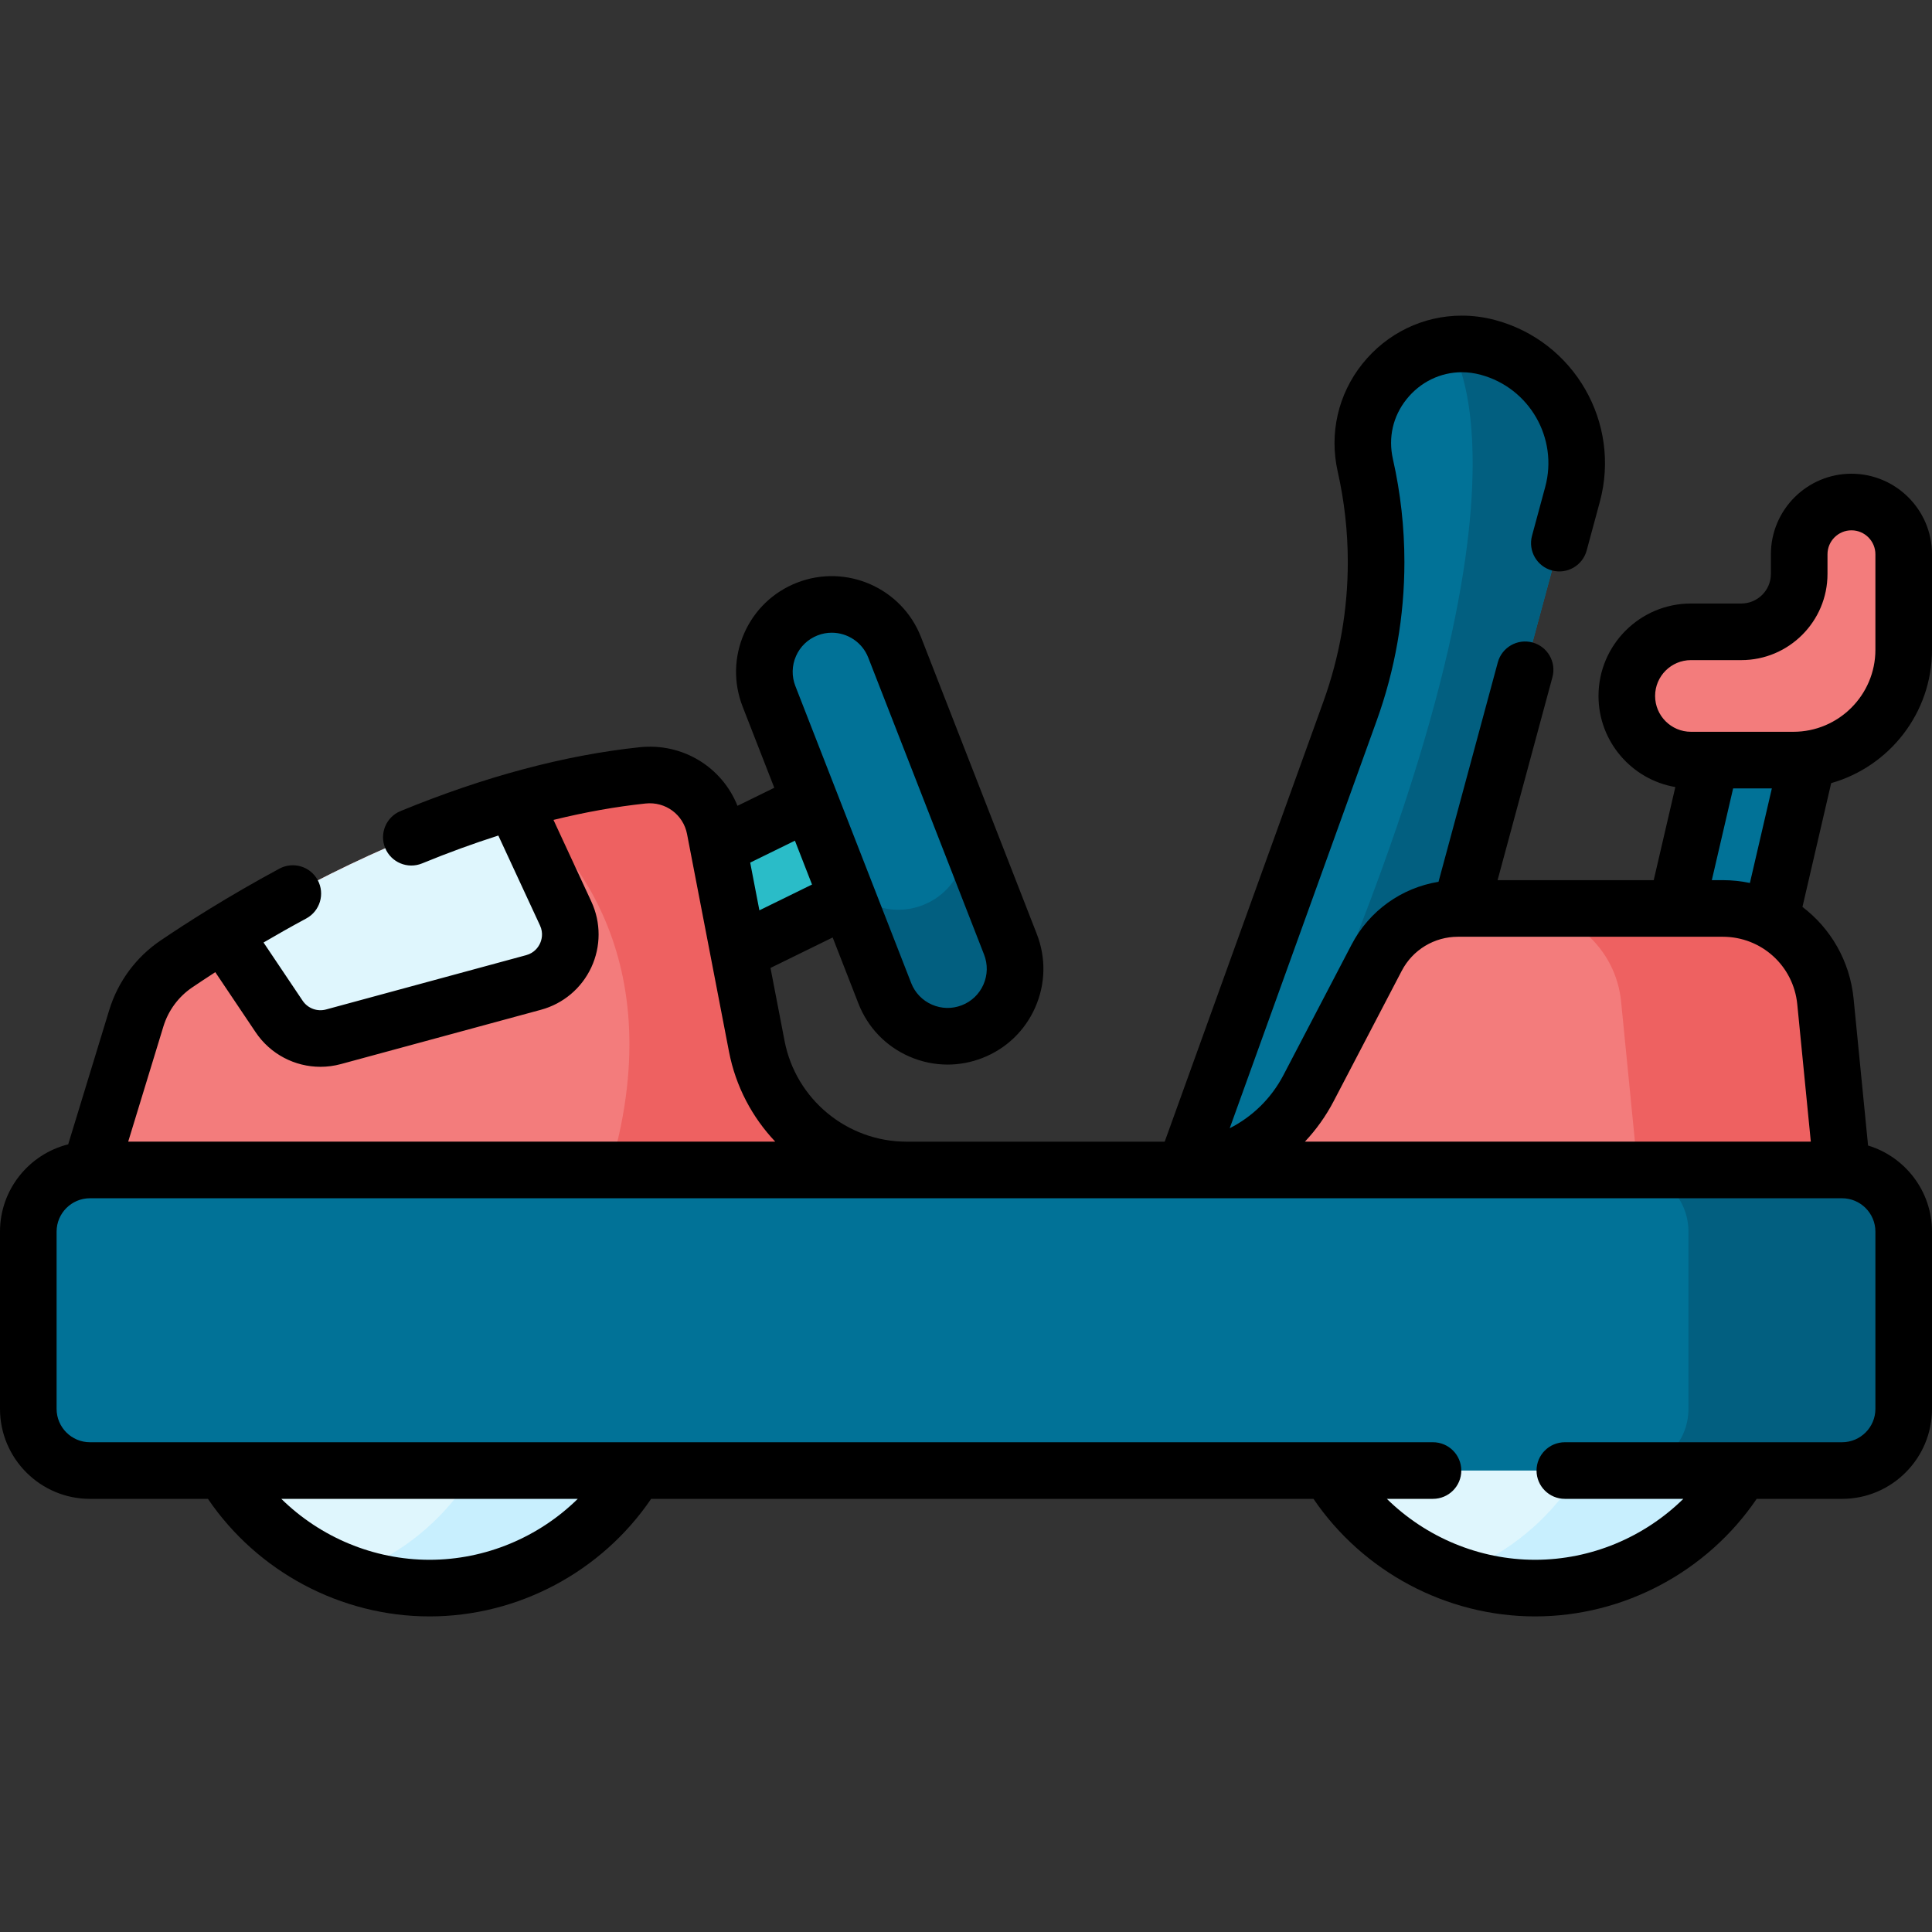 <svg id="Capa_1" enable-background="new 0 0 512 512" height="512" viewBox="0 0 512 512" width="512" xmlns="http://www.w3.org/2000/svg"><rect x="0" y="0" width="512" height="512" fill="#333333" stroke="none"/><g><g><path d="m453.099 270.312c5.685 0 10.826-3.903 12.166-9.677l17.158-73.944c1.561-6.725-2.626-13.442-9.352-15.002-6.727-1.56-13.441 2.625-15.002 9.351l-17.158 73.944c-1.561 6.725 2.626 13.442 9.352 15.002.95.22 1.9.326 2.836.326z" fill="#017297"/><path d="m308.6 324.84 15 4.05 36.97 9.99 56.17-207.89c4.57-16.92-5.44-34.34-22.36-38.91-2.36-.64-4.7-.94-6.98-.94-1.16 0-2.29.08-3.41.23-14.6 1.95-25.73 16.18-22.17 31.94 1.91 8.46 2.86 17.06 2.86 25.64 0 13.39-2.31 26.74-6.89 39.45z" fill="#017297"/><path d="m323.6 328.89 36.97 9.99 56.17-207.89c4.57-16.92-5.44-34.34-22.36-38.91-2.36-.64-4.7-.94-6.98-.94-1.16 0-2.29.08-3.41.23 2.55 3.56 31.4 50.29-60.39 237.52z" fill="#025f80"/><path d="m168.807 263.951c2.027 0 4.085-.451 6.027-1.404l66.989-32.841c6.802-3.334 9.612-11.551 6.278-18.353s-11.549-9.614-18.353-6.278l-66.988 32.841c-6.802 3.334-9.612 11.551-6.278 18.353 2.382 4.86 7.256 7.682 12.325 7.682z" fill="#2abcc8"/><path d="m257.624 273.388c9.193-3.585 13.74-13.945 10.154-23.138l-30.693-78.7c-3.585-9.193-13.945-13.739-23.138-10.154-9.193 3.585-13.739 13.945-10.154 23.138l30.693 78.7c3.586 9.193 13.945 13.739 23.138 10.154z" fill="#017297"/><path d="m221.415 229.717 13.079 33.521c3.577 9.195 13.946 13.738 23.13 10.15 9.195-3.577 13.749-13.946 10.161-23.13l-13.079-33.521c3.588 9.195-.955 19.553-10.15 23.13-9.195 3.588-19.553-.955-23.141-10.15z" fill="#025f80"/><g><path d="m343.385 357.427c0-35.032 126.861-35.032 126.861 0s-28.399 63.431-63.431 63.431-63.43-28.399-63.43-63.431z" fill="#dff6fd"/><path d="m385.451 417.173c6.672 2.382 13.869 3.687 21.362 3.687 35.033 0 63.433-28.4 63.433-63.433s-42.724-27.54-42.724 0c.001 27.54-17.546 50.978-42.071 59.746z" fill="#c8effe"/></g><g><path d="m50.401 357.427c0-35.032 126.861-35.032 126.861 0s-28.399 63.431-63.431 63.431-63.43-28.399-63.43-63.431z" fill="#dff6fd"/><path d="m92.468 417.173c6.672 2.382 13.869 3.687 21.362 3.687 35.033 0 63.433-28.4 63.433-63.433s-42.724-27.54-42.724 0-17.546 50.978-42.071 59.746z" fill="#c8effe"/></g><path d="m23.84 310.05 48.86 33.78 85.89-1.48 159.7-2.74 42.28-.73 127.59-28.83-4.4-44.64c-1.38-13.99-13.15-24.66-27.21-24.66h-70.17c-9.06 0-17.36 5.03-21.55 13.05l-18.04 34.55c-6.96 13.34-20.76 21.7-35.81 21.7h-70.75c-19.36 0-36-13.74-39.67-32.75l-11.12-57.68c-1.73-8.97-10.05-15.1-19.14-14.14-11.61 1.23-23.11 3.67-34.18 6.86-31.19 9.01-59.06 24.06-76.9 35.06-5 3.08-9.21 5.85-12.49 8.07-5.07 3.44-8.81 8.5-10.6 14.36z" fill="#f37c7c"/><path d="m59.22 247.4 14.76 21.98c3.15 4.69 8.94 6.86 14.4 5.37l53.02-14.39c7.88-2.14 11.95-10.86 8.51-18.27l-13.79-29.75c-31.19 9.01-59.06 24.06-76.9 35.06z" fill="#dff6fd"/><path d="m159.44 316.87c-3.65 10.54-3.64 18.9-.85 25.48 18.74 44.36 163.49 7.53 163.49 7.53l-3.79-10.27-9.69-14.774-68.37-14.786c-19.36 0-36-13.74-39.67-32.75l-11.12-57.68c-1.73-8.97-10.05-15.1-19.14-14.14-11.61 1.23-23.11 3.67-34.18 6.86 16.37 12.93 43.95 44.94 23.32 104.53z" fill="#ee6161"/><path d="m360.567 338.879 127.59-28.82-4.4-44.65c-1.38-13.99-13.15-24.66-27.22-24.66h-54.14c14.06 0 25.83 10.67 27.21 24.66l4.41 44.65z" fill="#ee6161"/><path d="m488.163 310.052h-464.326c-9.023 0-16.337 7.314-16.337 16.337v46.986c0 9.023 7.314 16.337 16.337 16.337h464.326c9.023 0 16.337-7.314 16.337-16.337v-46.986c0-9.023-7.314-16.337-16.337-16.337z" fill="#017297"/><path d="m431.12 389.708h57.04c9.03 0 16.34-7.31 16.34-16.33v-46.99c0-9.02-7.31-16.34-16.34-16.34h-57.04c9.02 0 16.34 7.32 16.34 16.34v46.99c0 9.02-7.32 16.33-16.34 16.33z" fill="#025f80"/><path d="m448.118 167.436h13.347c8.472 0 15.34-6.868 15.34-15.34v-5.207c0-7.648 6.2-13.847 13.847-13.847 7.648 0 13.847 6.2 13.847 13.847v25.306c0 16.147-13.09 29.238-29.238 29.238h-27.144c-9.388 0-16.998-7.61-16.998-16.998.001-9.389 7.611-16.999 16.999-16.999z" fill="#f37c7c"/></g><path d="m512 172.195v-25.306c0-11.771-9.576-21.347-21.348-21.347-11.771 0-21.347 9.576-21.347 21.347v5.208c0 4.323-3.517 7.84-7.84 7.84h-13.348c-13.508 0-24.498 10.99-24.498 24.498 0 12.098 8.817 22.169 20.361 24.142l-5.729 24.674h-41.376l14.535-53.793c1.081-3.999-1.285-8.117-5.284-9.197-3.995-1.079-8.116 1.284-9.196 5.284l-15.709 58.14c-9.791 1.595-18.346 7.66-23.039 16.646l-18.041 34.552c-3.239 6.207-8.261 11.069-14.253 14.11l38.958-108.048c4.866-13.504 7.334-27.632 7.334-41.992 0-9.165-1.024-18.348-3.044-27.292-1.287-5.703-.002-11.339 3.621-15.872 3.631-4.542 8.968-7.146 14.644-7.146 1.669 0 3.356.228 5.024.681 12.898 3.484 20.559 16.813 17.075 29.711l-3.5 12.94c-1.081 3.998 1.283 8.116 5.282 9.198 3.993 1.082 8.116-1.283 9.198-5.281l3.5-12.943c5.641-20.886-6.761-42.466-27.638-48.104-2.939-.797-5.948-1.202-8.942-1.202-10.26 0-19.867 4.658-26.36 12.78-6.433 8.047-8.814 18.451-6.535 28.542 1.774 7.862 2.675 15.933 2.675 23.988 0 12.621-2.169 25.039-6.445 36.906l-42.077 116.691h-68.428c-15.735 0-29.322-11.217-32.307-26.669l-3.734-19.37 16.475-8.075 6.834 17.523c2.462 6.313 7.234 11.289 13.439 14.012 3.266 1.433 6.723 2.152 10.186 2.152 3.115 0 6.235-.582 9.226-1.748 6.312-2.462 11.288-7.235 14.012-13.439 2.723-6.205 2.866-13.099.404-19.411l-30.693-78.7c-5.084-13.031-19.819-19.498-32.851-14.416-6.312 2.462-11.288 7.235-14.012 13.439-2.723 6.205-2.866 13.099-.404 19.411l8.387 21.505-9.752 4.782c-4.098-10.254-14.502-16.73-25.927-15.525-19.812 2.087-41.128 7.777-63.355 16.912-3.832 1.575-5.661 5.957-4.086 9.788 1.573 3.831 5.955 5.661 9.787 4.086 6.847-2.814 13.587-5.272 20.204-7.383l11.041 23.822c.967 2.085.412 3.897-.004 4.792-.417.895-1.447 2.485-3.666 3.087l-53.02 14.391c-2.352.641-4.851-.292-6.211-2.317l-10.362-15.429c3.503-2.055 7.287-4.197 11.316-6.368 3.646-1.964 5.01-6.513 3.045-10.16-1.963-3.646-6.51-5.012-10.16-3.045-13.693 7.377-24.716 14.451-31.55 19.084-6.441 4.366-11.248 10.884-13.535 18.356l-10.885 35.621c-10.367 2.587-18.072 11.975-18.072 23.132v46.98c0 13.146 10.694 23.84 23.84 23.84h31.266c13.129 19.316 35.245 31.15 58.731 31.15 23.48 0 45.592-11.834 58.72-31.15h175.532c13.129 19.316 35.245 31.15 58.731 31.15 23.48 0 45.592-11.834 58.72-31.15h22.619c13.146 0 23.84-10.694 23.84-23.84v-46.98c0-10.748-7.15-19.853-16.942-22.819l-3.834-38.897c-.988-10.025-6.094-18.667-13.554-24.338l7.612-32.804c15.402-4.374 26.719-18.554 26.719-35.337zm-73.38 12.239c0-5.237 4.261-9.498 9.498-9.498h13.348c12.594 0 22.84-10.246 22.84-22.84v-5.208c0-3.5 2.847-6.347 6.347-6.347s6.348 2.847 6.348 6.347v25.306c0 11.986-9.751 21.737-21.737 21.737h-27.145c-5.238.001-9.499-4.26-9.499-9.497zm-67.142 72.838c2.907-5.565 8.617-9.022 14.902-9.022h70.16c10.257 0 18.75 7.693 19.756 17.896l3.589 36.404h-134.068c2.975-3.159 5.549-6.755 7.622-10.729zm-160.533-83.396c1.113-2.536 3.147-4.486 5.728-5.493 1.233-.481 2.503-.709 3.754-.709 4.148 0 8.075 2.509 9.671 6.601l30.693 78.7c1.006 2.58.947 5.396-.165 7.933-1.113 2.536-3.147 4.486-5.728 5.493-2.58 1.006-5.396.947-7.933-.166-2.535-1.112-4.486-3.146-5.492-5.726l-30.693-78.7c-1.006-2.58-.947-5.397.165-7.933zm4.25 60.536-13.948 6.836-2.437-12.648 11.853-5.812zm-171.893 37.612c1.287-4.207 3.988-7.874 7.607-10.327 1.764-1.196 3.828-2.566 6.146-4.062l10.698 15.927c3.908 5.818 10.393 9.154 17.166 9.154 1.802 0 3.626-.236 5.426-.725l53.02-14.391c5.895-1.6 10.755-5.693 13.334-11.23 2.578-5.538 2.584-11.892.016-17.433l-10.036-21.652c8.387-2.062 16.539-3.519 24.409-4.348 5.271-.558 9.99 2.928 10.988 8.101l11.119 57.682c1.779 9.209 6.146 17.383 12.254 23.828h-171.475zm70.535 141.336c-14.81 0-28.93-5.969-39.29-16.15h78.569c-10.358 10.181-24.474 16.15-39.279 16.15zm383.163-39.99c0 4.874-3.966 8.84-8.84 8.84h-73.46c-4.143 0-7.5 3.358-7.5 7.5s3.357 7.5 7.5 7.5h31.4c-10.359 10.181-24.475 16.15-39.28 16.15-14.81 0-28.93-5.969-39.29-16.15h12.229c4.143 0 7.5-3.358 7.5-7.5s-3.357-7.5-7.5-7.5h-355.919c-4.874 0-8.84-3.966-8.84-8.84v-46.98c0-4.875 3.966-8.84 8.84-8.84h464.32c4.874 0 8.84 3.966 8.84 8.84zm-40.46-140.12h-2.889l5.646-24.318h10.262l-5.816 25.065c-2.326-.485-4.734-.747-7.203-.747z"/></g></svg>